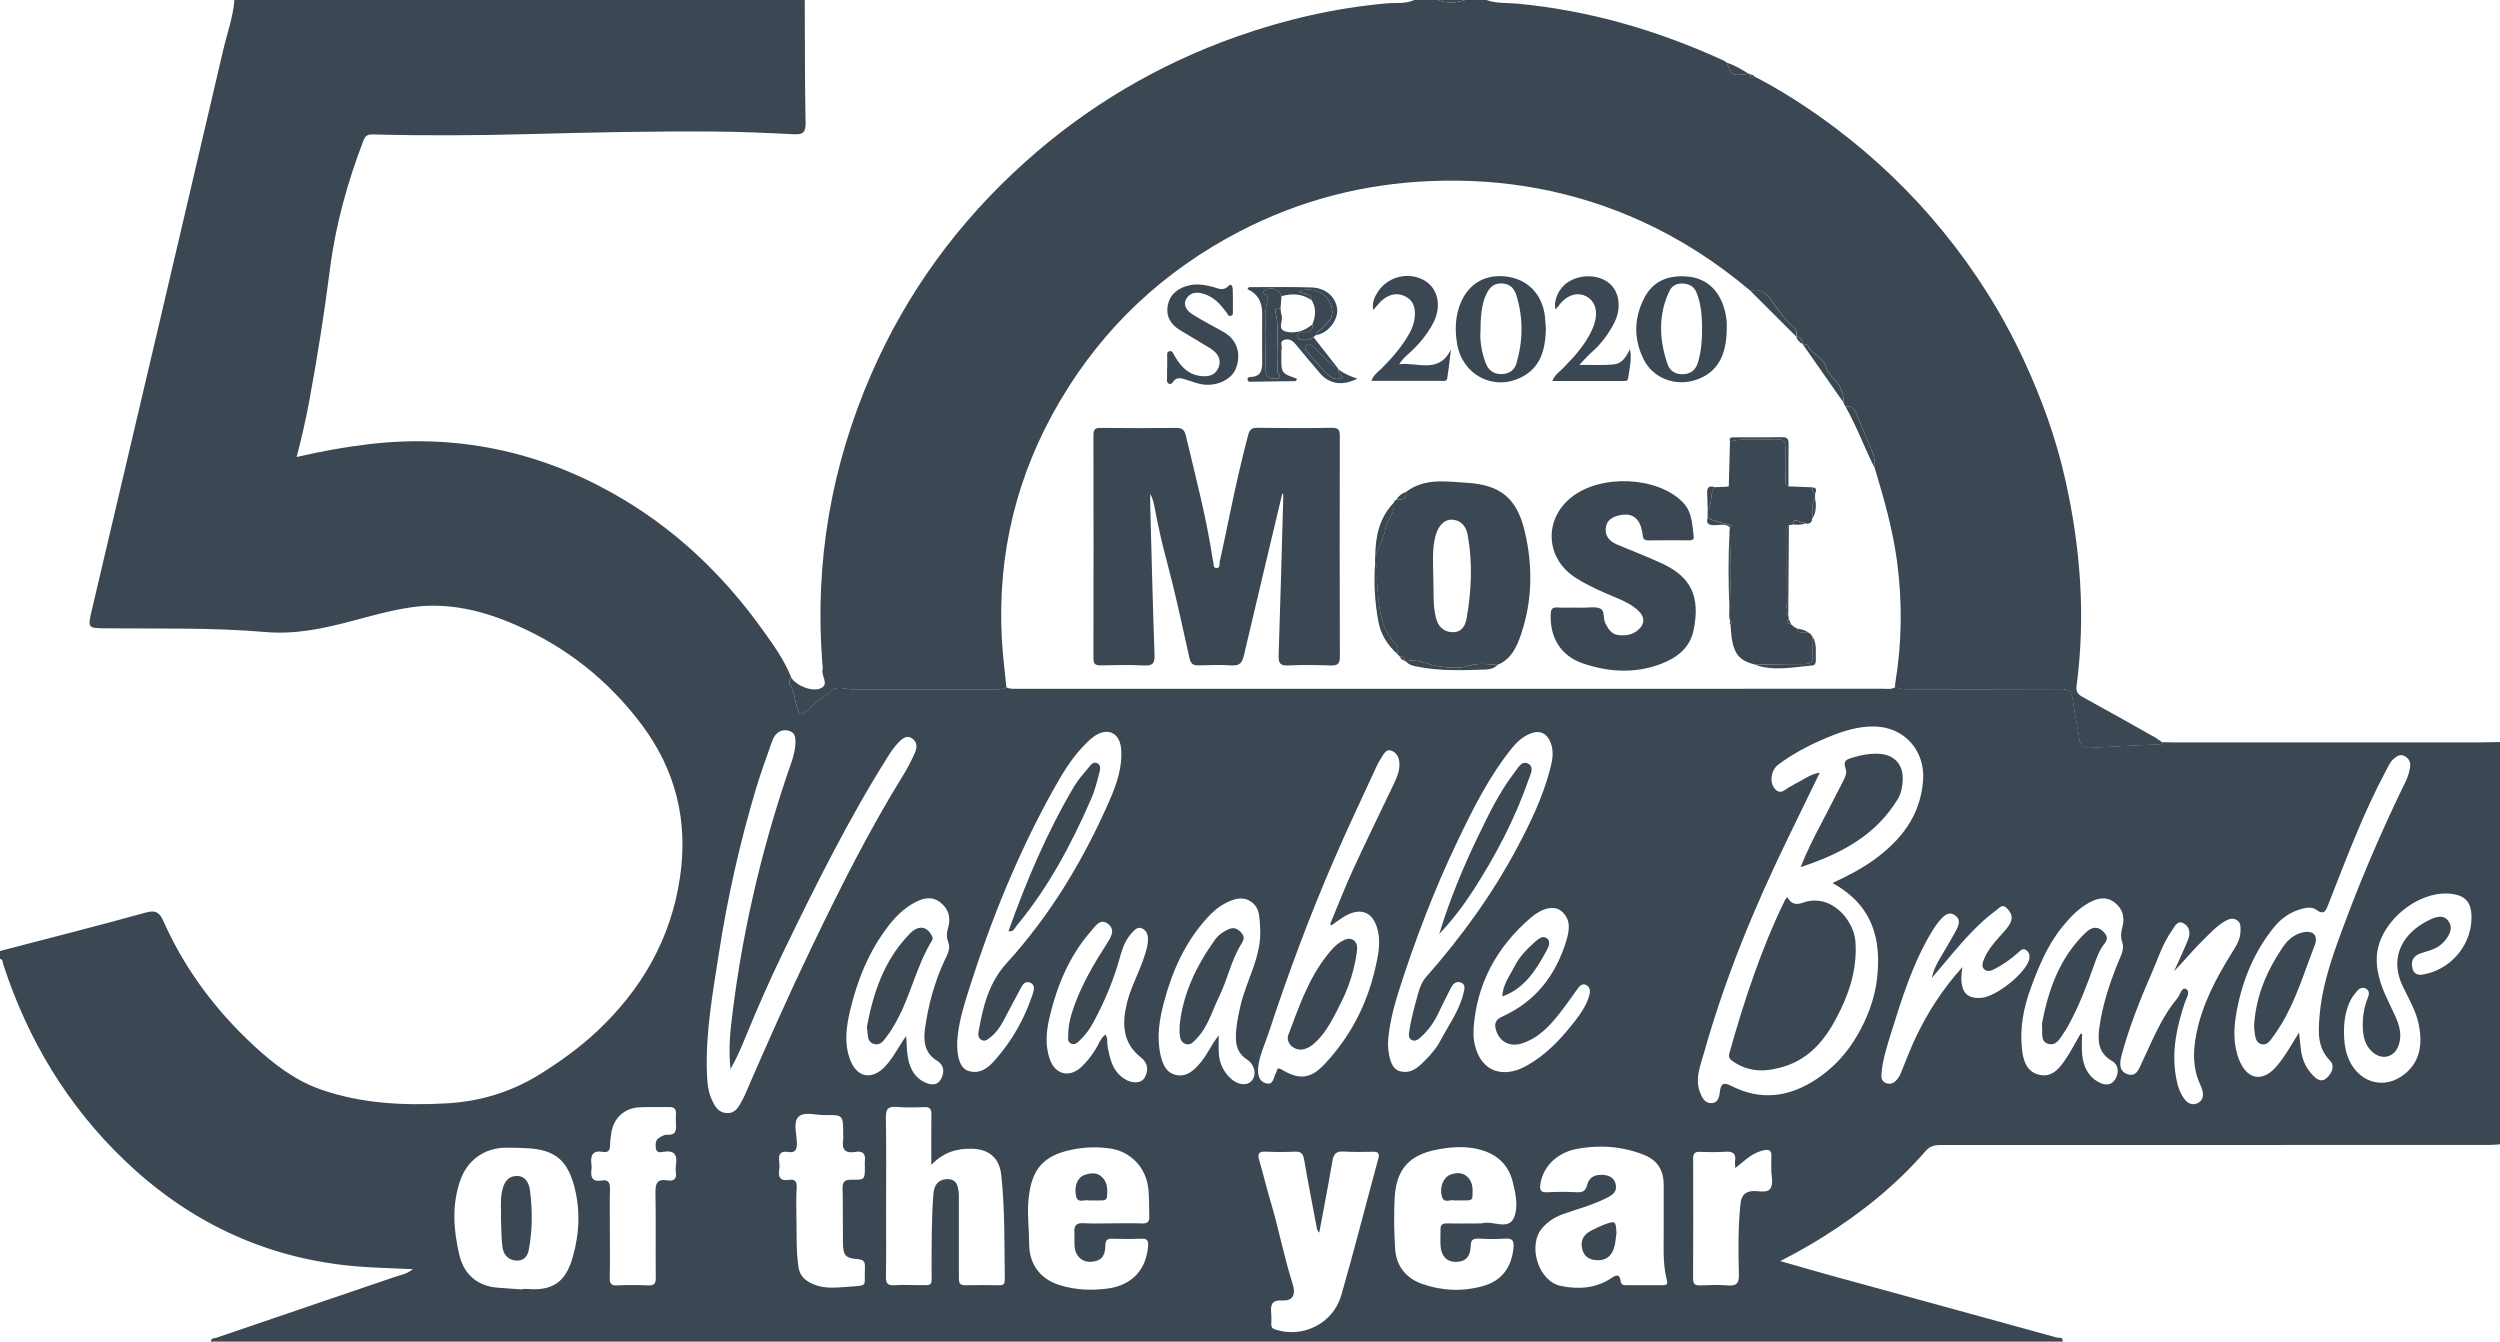<?xml version="1.0" encoding="UTF-8"?>
<svg id="Layer_2" data-name="Layer 2" xmlns="http://www.w3.org/2000/svg" viewBox="0 0 469.9 252.17">
  <defs>
    <style>
      .cls-1 {
        fill: #3b4752;
      }
    </style>
  </defs>
  <g id="Layer_1-2" data-name="Layer 1">
    <g>
      <path class="cls-1" d="m387.67,252.17H39.65c-.03-.72.64-.6.98-.71,11.14-3.82,22.29-7.59,33.43-11.4,1.13-.39,2.37-.55,3.55-1.51-4.17-.2-8.07-.25-11.96-.65-16.42-1.69-30.46-8.51-42.28-19.84-10.73-10.29-18.17-22.7-22.77-36.83-.12-.35-.02-.9-.6-1.01v-1.47c9.16-2.39,18.34-4.71,27.46-7.24,1.93-.54,2.6.15,3.27,1.66,4,8.99,9.79,16.71,16.98,23.37,3.73,3.45,7.75,6.56,12.65,8.26,7.65,2.66,15.54,3.02,23.53,2.59,6.36-.35,12.23-2.13,17.64-5.51,3.8-2.37,7.4-4.96,10.67-8.02,8.43-7.9,13.91-17.43,15.61-28.93,1.55-10.51-.74-20.11-7.18-28.7-6.27-8.37-14.18-14.63-23.72-18.78-6.23-2.71-12.74-4.3-19.63-3.3-3.88.56-7.64,1.65-11.41,2.65-5.23,1.38-10.49,2.47-15.93,2-9.95-.86-19.92-.61-29.89-.7-3.58-.03-3.6,0-2.78-3.48,4.29-18.25,8.59-36.49,12.87-54.73,3.95-16.82,7.89-33.64,11.81-50.47.73-3.14,1.86-6.19,2.11-9.43h107.2c.04,7.7,0,15.4.16,23.1.04,1.89-.6,2.22-2.28,2.14-4.88-.25-9.77-.46-14.66-.5-11.62-.1-23.23.16-34.84.47-9.72.26-19.44.33-29.16.08-.9-.02-1.69-.14-2.15,1.08-3,7.84-5.25,15.85-6.31,24.21-1.06,8.3-2.37,16.56-3.89,24.79-.64,3.46-1.42,6.89-2.38,10.54,4.65-1.08,9.07-1.88,13.55-2.41,16.31-1.93,31.61,1.21,45.9,9.24,11.38,6.38,20.63,15.15,28.18,25.71,2.01,2.81,4.07,5.64,5.34,8.91-.44.46-.51,1.05-.19,1.52.69,1,.8,2.17,1.07,3.28.62,2.52.77,2.58,2.77.82.14-.12.24-.28.37-.4,1.01-.99,2.29-1.64,3.32-2.64,1.19-1.15,2.78-.37,4.21-.37,8.91,0,17.83,0,26.74,0,.74,0,1.47-.02,2.14-.38.62.34,1.29.29,1.97.29,54.32,0,108.65,0,162.97-.01.72,0,1.48.17,2.13-.32.74.31,1.51.42,2.32.42,9.65-.01,19.29.01,28.94-.04,1.38,0,1.91.5,2.09,1.82.36,2.58.91,5.14,1.3,7.72.19,1.27.88,1.55,2.04,1.49,4.49-.26,8.99-.47,13.49-.7l.1.08-.08-.1c0-.11,0-.22.01-.33.67.01,1.34.04,2.02.04,19.21,0,38.42,0,57.63,0,1.28,0,2.56-.05,3.84-.07v75.61c-.67.04-1.34.12-2.01.12-15.84,0-31.67.01-47.51.01-18.4,0-36.81,0-55.21,0-1.2,0-2.27,0-3.24,1.12-5.55,6.41-12.11,11.66-19.28,16.16-2.49,1.56-5.05,3.01-8.05,4.54,3.33.95,6.19,1.8,9.07,2.59,14.31,3.93,28.62,7.84,42.93,11.79.37.1,1.19-.19,1.08.73Zm-43.24-86.19c2.88-1.36,5.38-2.63,7.66-4.27,5.18-3.71,8.86-8.32,9.37-14.99.43-5.6-3.48-10.04-9.08-10.17-3.07-.07-5.92.84-8.69,1.98-3.34,1.37-6.55,3.02-9.45,5.19-1.36,1.02-1.68,3.23-.72,4.44,1.22,1.53,2.13-.01,3.15-.4.28-.11.51-.33.79-.46,1.42-.66,2.67-1.76,4.59-2.08-2.09,4.3-4.03,8.3-5.98,12.31-6.35,13.04-11.86,26.4-15.79,40.38-.67,2.38-1.72,4.79-.77,7.34.38,1.03.92,2.17,2.25,2.09,1.25-.08,1.4-1.27,1.52-2.21.2-1.54.77-1.72,2.12-1.03,5.61,2.86,10.93,2.12,16.09-1.31,3.23-2.15,5.72-4.91,7.64-8.24,1.88-3.26,3.21-6.73,3.66-10.48.92-7.57-.83-13.96-8.35-18.09Zm-207.12,35.01c-.31-3.1-.19-5.76.11-8.38,1.82-15.95,5.34-31.53,10.45-46.75.69-2.07,1.6-4.11,1.65-6.36.02-.98-.17-1.89-1.27-2.16-1.12-.28-2.06.12-2.69,1.09-.26.4-.43.88-.59,1.34-.96,2.77-1.98,5.52-2.83,8.32-3.05,10.19-5.39,20.55-7.01,31.06-1.16,7.54-2.56,15.06-2.25,22.75.06,1.59.21,3.19.85,4.65.57,1.28,1.21,2.61,2.93,2.66,1.68.05,2.22-1.27,2.87-2.44.18-.32.34-.65.49-.99,4.05-9.36,8.18-18.68,12.6-27.87,5.27-10.95,10.71-21.82,17.12-32.16.8-1.29,1.5-2.66,2.14-4.05.45-.97.65-2.1-.35-2.85-1.1-.82-1.99.01-2.7.76-.71.75-1.32,1.6-1.87,2.48-7.49,11.89-13.73,24.46-19.84,37.08-2.46,5.09-4.74,10.29-6.9,15.53-.82,2.01-1.64,4.01-2.94,6.29Zm37.74,17.96c0-3.61-.03-6.54.02-9.47.01-1-.27-1.43-1.35-1.39-1.71.07-3.43.11-5.14-.03-1.58-.13-2.1.31-2.07,1.99.11,5.99.04,11.99.04,17.98,0,3.98.05,7.95-.03,11.93-.03,1.31.39,1.71,1.66,1.61,1.34-.11,2.69-.01,4.04-.02,3.33-.02,2.87.41,2.88-2.95.01-4.77-.02-9.54.35-14.3.13-1.72,1.13-2.68,2.63-2.67,1.79,0,1.99,1.31,2.13,2.63.05.42.02.85.02,1.28,0,4.83.01,9.67,0,14.5,0,.86,0,1.58,1.21,1.54,2.14-.06,4.28-.04,6.42,0,.83.01,1.01-.34,1-1.11-.08-6.54.03-13.09-.66-19.61-.34-3.18-2.28-4.86-5.48-4.94-2.77-.07-5.29.56-7.67,3.04Zm137.66,11.27c0-2.51,0-5.01,0-7.52,0-2.65-1.12-4.6-3.63-5.6-4.08-1.64-8.34-1.95-12.62-1.17-3.84.69-6.47,3.42-6.93,6.64-.16,1.09.04,1.59,1.28,1.53,1.83-.09,3.67-.12,5.5-.01,1.17.07,1.73-.21,2.03-1.42.36-1.47,1.57-1.94,3-1.84,1.2.09,2.15.6,2.37,1.9.26,1.49-.89,2.02-1.93,2.54-2.59,1.28-5.38,2-8.08,2.97-1.47.53-2.74,1.36-3.77,2.52-2.9,3.26-.78,10.08,3.42,10.94,3.34.69,6.59.48,9.53-1.47.88-.58,1.53-.86,1.73.52.08.58.35.82.96.82,2.32-.02,4.65,0,6.97,0,.65,0,.98-.1.76-.95-.88-3.41-.53-6.93-.59-10.39Zm119.42-36.13c.11,1.02.22,2.03.33,3.05.2,1.88.9,3.54,2.21,4.92.76.8,1.66,1.49,2.68.54.94-.88,1.59-2.22.58-3.26-2.4-2.47-2.19-5.44-1.94-8.42.53-6.41,2.83-12.36,5.05-18.3,3.3-8.8,7.07-17.41,11.19-25.87.39-.81.64-1.72.78-2.61.13-.82-.22-1.58-1-2.01-.86-.48-1.52.02-2.14.55-.67.58-.97,1.39-1.38,2.14-4.31,8.03-7.47,16.57-10.8,25.02-.49,1.25-.75,2.31-2.38,1.13-.76-.55-1.78-.38-2.67-.14-2.13.57-3.85,1.75-5.24,3.48-3.69,4.57-5.86,9.83-6.95,15.54-.59,3.07-.79,6.2.37,9.23,1.51,3.93,4.5,4.44,7.19,1.23,1.57-1.88,2.73-4.02,4.11-6.22Zm-181.82-20.17c-.1-.06-.21-.13-.31-.19,1.42-3.4,2.75-6.85,4.28-10.2,2.5-5.43,5.14-10.8,7.71-16.2.66-1.38,1.26-2.8.98-4.4-.16-.92-.71-1.63-1.56-1.87-.86-.24-1.25.56-1.64,1.17-.32.52-.67,1.03-.92,1.58-2.7,5.88-5.49,11.72-8.06,17.66-4.64,10.7-8.71,21.63-12.35,32.71-.71,2.17-1.77,4.25-1.96,6.58-.1,1.23.17,2.49,1.45,2.85,1.48.41,1.42-1.14,1.92-1.96.23-.37.06-1.22,1.03-.63,3.39,2.05,5.53,1.76,8.2-1.12,4.72-5.07,7.82-11.02,9.38-17.76.52-2.26,1.05-4.55.59-6.89-.76-3.85-3.24-4.93-6.57-2.87-.75.47-1.46,1.02-2.18,1.53Zm-70.39,21.69c-.11,3.25.6,5.18,2.07,5.67,2.13.7,3.7-.52,4.97-1.96,3.24-3.65,5.62-7.82,7.14-12.46.25-.75.55-1.82-.57-2.2-.98-.33-1.39.57-1.76,1.25-1.11,2.03-2.17,4.1-3.26,6.14-.61,1.14-1.38,2.17-2.41,2.97-.47.37-1.01.81-1.66.42-.63-.37-.6-1.05-.49-1.65.83-4.64,1.9-9.07,5.27-12.77,8.25-9.06,14.48-19.46,19.37-30.66,1.32-3.03,2.4-6.19,2.14-9.57-.25-3.12-2.62-4.16-5.16-2.33-.83.6-1.56,1.37-2.26,2.13-2.13,2.3-3.73,5-5.24,7.7-6.67,11.93-11.77,24.53-15.9,37.53-1.07,3.37-2.08,6.77-2.23,9.78Zm68.06,36.08c-.46-.42-.48-.85-.55-1.27-.77-4.14-1.59-8.27-2.3-12.42-.19-1.1-.54-1.6-1.74-1.54-1.83.09-3.67.09-5.5,0-1.39-.07-1.53.49-1.2,1.64.75,2.58,1.37,5.19,2.14,7.76,1.52,5.08,2.49,10.31,4.11,15.37.69,2.16.04,3.3-1.87,3.2-2.11-.12-2.28.88-2.13,2.47.06.67.02,1.34.01,2.02,0,.47.14.76.65.94,5.19,1.77,10.98-1.05,12.52-6.44,2.44-8.5,4.62-17.08,6.94-25.62.27-1,.01-1.33-.99-1.32-1.83.03-3.67.08-5.5-.04-1.39-.09-1.91.44-2.13,1.78-.76,4.47-1.63,8.92-2.47,13.46Zm-149.8,10.68s0-.06,0-.09c.37,0,.74-.03,1.1,0,5.42.45,7.3-2.2,8.4-6.1,1.27-4.46,1.43-9.05.16-13.55-1.35-4.75-3.78-6.55-8.75-6.81-1.34-.07-2.69-.11-4.03-.1-3.99.04-7.18,2.31-8.51,6.04-1.67,4.67-1.31,9.45-.22,14.09.84,3.59,3.33,5.91,7.28,6.19,1.52.11,3.04.22,4.56.33Zm179.51-12.43h0c.31-.01.63.06.91-.02,2.01-.55,4.88,1.42,5.97-1.06.84-1.91.34-4.46-.22-6.68-.92-3.7-3.51-5.61-7.07-6.3-2.36-.46-4.78-.26-7.11.18-5.33,1.01-7.76,3.76-8.03,9.14-.16,3.17-.11,6.36.09,9.52.2,3.23,2.03,5.52,5.04,6.59,3.77,1.34,7.68,1.49,11.54.4,3.45-.98,5.28-3.48,5.66-7.09.13-1.28-.07-1.93-1.57-1.81-1.64.12-3.3.08-4.95,0-1.08-.05-1.5.24-1.52,1.4-.04,2.06-1.04,3-2.88,2.98-1.61-.02-2.65-1.11-2.78-3-.07-1.03,0-2.07-.01-3.11-.02-.88.39-1.15,1.24-1.13,1.89.04,3.79.01,5.68.01Zm-16.81-33.71c.12,3.07.86,4.71,2.19,5.1,2,.58,3.38-.59,4.65-1.88,1.1-1.12,2.19-2.28,2.93-3.69,1.58-3.01,3.67-5.79,4.46-9.19.17-.72.4-1.54-.52-1.89-.94-.36-1.51.3-1.89,1.03-.84,1.62-1.64,3.27-2.44,4.92-.84,1.73-1.96,3.24-3.41,4.49-.41.36-.91.66-1.51.35-.62-.33-.55-.91-.48-1.45.33-2.42,1.01-4.77,1.64-7.13.34-1.25.77-2.38,1.67-3.39,6.6-7.49,12.41-15.53,17.1-24.37,2.44-4.6,4.68-9.26,6.02-14.31.45-1.69.87-3.45.17-5.22-.73-1.85-2.12-2.45-3.95-1.66-1.32.57-2.36,1.47-3.26,2.59-4.38,5.41-7.43,11.57-10.41,17.81-4.3,9-7.84,18.28-10.87,27.76-1.11,3.48-1.98,7.06-2.09,10.15Zm-51.85,33.69v.02c1.89,0,3.79-.06,5.68.02.98.04,1.34-.36,1.31-1.24-.06-1.89.03-3.8-.23-5.67-.54-3.77-3.4-6.63-7.07-7.17-2.43-.36-4.89-.29-7.3.22-5.35,1.12-7.51,3.69-8.08,9.12-.3,2.88.09,5.73.1,8.6.02,3.85,2.11,6.62,5.79,7.75,2.97.91,6.04,1.03,9.08.61,4.49-.63,7.15-3.59,7.48-7.93.08-.99-.09-1.47-1.22-1.42-1.83.07-3.67.07-5.5,0-1.09-.04-1.3.4-1.31,1.4-.03,1.98-.89,2.83-2.73,2.94-1.57.1-2.85-1.01-3.04-2.75-.1-.9.02-1.83-.05-2.74-.11-1.33.38-1.86,1.77-1.77,1.76.11,3.54.03,5.31.03Zm-94.4,1.76c0,2.81.05,5.62-.02,8.43-.03,1.07.19,1.55,1.38,1.49,1.95-.09,3.91-.08,5.86,0,1.16.05,1.42-.37,1.41-1.47-.06-5.31.04-10.63-.06-15.94-.03-1.75.31-2.66,2.26-2.33,1.11.19,1.77-.21,1.58-1.49-.07-.48-.06-.98.02-1.46.28-1.85-.32-2.76-2.34-2.42-.52.09-1.32.28-1.44-.65-.09-.74-.12-1.53.61-1.98.45-.29,1.02-.6,1.51-.57,1.67.12,1.72-.88,1.65-2.07-.03-.61-.05-1.22,0-1.83.07-.94-.32-1.33-1.26-1.31-1.89.04-3.79-.06-5.68.05-2.79.17-4.76,2.02-5.2,4.76-.13.78-.24,1.58-.24,2.36,0,.92-.35,1.43-1.29,1.26-2.04-.37-2.44.69-2.21,2.39.04.3.05.62,0,.91-.21,1.5.21,2.38,1.94,2.08,1.21-.21,1.57.39,1.54,1.55-.07,2.75-.02,5.5-.02,8.25Zm35.08-2.32c.04,2.93-.06,5.86.37,8.78.2,1.37.88,2.2,2,2.85,2.2,1.28,4.62,1.09,6.98.9,4.4-.35,3.31.13,3.51-3.68.06-1.09-.28-1.47-1.4-1.55-2.26-.17-2.69-.69-2.73-3.03-.05-3.42.02-6.85-.07-10.27-.03-1.34.5-1.64,1.72-1.62,2.47.04,2.47-.02,2.47-2.44,0-.37-.05-.74,0-1.1.19-1.41-.48-1.92-1.79-1.69-1.88.33-2.6-.43-2.29-2.28.06-.36,0-.73,0-1.1,0-3.56,0-3.6-3.5-3.54-1.69.03-3.86-.75-4.93.36-.98,1.01-.32,3.15-.27,4.78.04,1.3-.23,2.02-1.67,1.79-1.29-.21-1.81.32-1.66,1.62.07.6.09,1.23,0,1.83-.21,1.45.35,2.03,1.8,1.8,1.21-.19,1.57.31,1.49,1.55-.13,2.01-.04,4.03-.04,6.05Zm79.37-34.78c0,1.15-.07,2.3.01,3.45.13,1.9.92,3.52,2.37,4.8,1.36,1.19,3.08,1.28,3.89.21.87-1.15.48-2.95-.99-3.91-1.49-.98-2.04-2.32-2.06-4.03-.03-1.98.38-3.87.8-5.79,1.09-5.04,4.16-9.55,3.75-15.04-.14-1.85-.03-3.6-1.64-4.75-1.51-1.09-3.13-.63-4.68.14-1.44.72-2.63,1.75-3.7,2.94-4.07,4.5-6.48,9.87-8.02,15.65-.89,3.32-1.46,6.7-.65,10.14.39,1.65,1,3.24,2.9,3.66,1.76.39,3.01-.59,4.15-1.81,1.57-1.67,2.38-3.79,3.88-5.65Zm-58.75.18c.1,1.52.09,2.98.4,4.42.4,1.81,1.25,3.34,2.96,4.19,1.15.57,2.44.81,3.2-.59.69-1.26.54-2.61-.74-3.39-2.42-1.47-2.6-3.72-2.28-6.09.61-4.43,1.79-8.72,3.68-12.8.48-1.03,1.16-2.15.71-3.32-.38-.99-.34-1.86-.05-2.81.56-1.9.09-3.52-1.46-4.75-1.51-1.2-3.16-.84-4.67-.06-2.03,1.05-3.67,2.62-5.06,4.43-3.65,4.73-5.86,10.14-7.22,15.89-.7,2.97-1.15,6.03-.1,9.05,1.27,3.67,4.2,4.24,6.8,1.38,1.52-1.67,2.46-3.72,3.82-5.57Zm270.25-.62c.01,1.41.14,2.81.59,4.16,1.71,5.11,6.87,6.84,10.92,3.49,2.9-2.4,3.24-5.74,2.54-9.23-.51-2.55-1.85-4.77-2.96-7.08-2.88-5.98.44-10.44,5.04-12.61,1.18-.56,2.61-1.02,3.51.28.94,1.36.17,2.62-.79,3.79-1.19,1.44-2.9,1.72-4.5,2.27-1.43.49-1.85,1.6-1.45,2.92.4,1.34,1.53,1.16,2.59.91,5.12-1.2,8.76-6.02,8.46-11.19-.13-2.21-1.16-3.4-3.28-3.77-6.43-1.15-14.23,5.23-14.51,11.78-.15,3.52,1.27,6.53,2.73,9.56,1.06,2.2,2.24,4.4,1.4,6.98-.76,2.33-3.09,2.96-4.93,1.35-1.35-1.18-1.74-2.76-1.82-4.45-.09-1.97.19-3.9.93-5.75.23-.58.39-1.25-.23-1.66-.66-.44-1.32-.17-1.79.39-.47.56-.93,1.14-1.25,1.79-.93,1.9-1.23,3.95-1.2,6.06Zm-49.53.15c.1.01.2.03.3.04,0,1.34-.12,2.69.03,4.01.23,2.08,1.06,3.91,2.96,5,1.14.65,2.43.82,3.24-.48.76-1.22.62-2.73-.59-3.43-2.56-1.48-2.74-3.69-2.41-6.17.56-4.26,1.91-8.31,3.5-12.28.49-1.23,1.28-2.49.83-3.84-.34-1.01-.27-1.88,0-2.83.52-1.89.09-3.54-1.51-4.73-1.53-1.14-3.17-.76-4.67.05-2.07,1.12-3.65,2.79-5.13,4.62-2.81,3.48-4.46,7.54-5.96,11.66-1.3,3.58-2,7.31-1.6,11.15.22,2.11.74,4.27,3.12,4.92,2.44.66,3.86-1.09,5.05-2.83,1.05-1.55,1.91-3.24,2.86-4.86Zm17.59-11.73c.88-1.97,1.81-3.92,2.62-5.92.48-1.17.37-2.43-.81-3.08-1.23-.68-1.7.63-2.21,1.34-1.75,2.46-2.65,5.35-3.84,8.08-2.17,4.98-4.19,10.03-5.6,15.28-.36,1.36-.64,3.05,1.07,3.64,1.74.6,2.2-1.09,2.76-2.26,1.96-4.13,3.63-8.43,6.61-11.98.54-.64.8-2.22,1.67-1.75.86.46.02,1.75-.28,2.63-1.47,4.45-2.46,8.95-1.67,13.67.26,1.57.67,3.12,1.66,4.41.61.8,1.48,1.18,2.43.74.97-.45,1.16-1.36.93-2.34-.09-.41-.26-.82-.44-1.2-1.4-3.01-1.36-6.13-.75-9.31,1.08-5.62,3.69-10.56,6.67-15.35.77-1.24,1.61-2.48,1.66-4.02.02-.78.13-1.66-.64-2.17-.83-.55-1.64-.21-2.4.25-1.48.89-2.64,2.16-3.86,3.35-1.95,1.9-3.66,4-5.6,6Zm-131.65,10.64c0,.67-.07,1.35.01,2.01.7,5.75,4.98,7.91,10.01,5.07.42-.24.84-.5,1.25-.77,3.12-2.02,5.56-4.76,7.81-7.65,1.04-1.34,2.01-2.77,2.55-4.42.28-.88.42-1.83-.46-2.29-.88-.45-1.41.38-1.88,1.04-1.07,1.48-2.11,2.99-3.25,4.42-1.91,2.41-4.02,4.62-7.09,5.54-2.16.65-3.99-.32-4.68-2.33-.42-1.24-.34-2.09,1.12-2.75,6.16-2.78,9.98-7.66,11.96-14.04.63-2.03,1.06-4.13-.84-5.76-1.31-1.13-3.57-.68-5.81,1.25-6.32,5.45-10.09,12.27-10.71,20.69Zm91.86-11.4c-.7,4.31.52,6.03,3.61,5.75,2.76-.25,8.1-4.48,8.9-7.07.21-.68.16-1.34-.44-1.83-.69-.57-1.13,0-1.57.39-1.41,1.28-2.97,2.35-4.66,3.2-.56.28-1.2.43-1.72-.04-.52-.48-.37-1.11-.14-1.71.67-1.74,1.84-3.15,3.07-4.52.73-.82,1.53-1.58,2.01-2.6.54-1.16-.07-2.06-.83-2.78-.76-.72-1.34.12-1.89.52-1.64,1.18-3.1,2.55-4.51,4-2.59,2.64-4.85,5.56-7.58,8.7.38-1.7,1.02-2.79,1.65-3.88.98-1.68,2-3.35,2.92-5.06.5-.93.92-2.03-.18-2.81-1.2-.86-2.07.03-2.82.86-.56.63-1.05,1.35-1.49,2.07-3.68,6.06-5.74,12.77-7.82,19.47-.71,2.27-1.42,4.55-1.68,6.93-.1.87-.17,1.83.83,2.2,1.12.41,1.85-.32,2.41-1.18.26-.41.42-.88.61-1.33.82-1.97,1.56-3.98,2.47-5.91,2.23-4.75,5.04-9.14,8.85-13.4Zm-161.08,12.69c.52.67.27,1.37.38,1.99.44,2.43.91,4.85,3.21,6.31,1.45.93,3.17.86,3.79-.24.77-1.37.62-2.75-.67-3.76-3.45-2.7-3.61-6.27-2.7-10.1.72-3.04,2.27-5.78,3.25-8.73.4-1.22.82-2.44.73-3.75-.05-.77-.42-1.43-1.17-1.73-.77-.3-1.25.24-1.72.73-1.18,1.23-1.83,2.75-2.26,4.34-1.18,4.39-2.9,8.55-5.06,12.54-.67,1.25-1.47,2.39-2.5,3.36-.47.44-.95,1.06-1.73.7-.72-.32-.55-1.02-.54-1.62.01-1.98.54-3.86,1.22-5.7,1.5-4.09,3.71-7.82,6.05-11.48.76-1.19,1.7-2.61.17-3.73-1.45-1.06-2.33.47-3.12,1.36-4.09,4.65-6.4,10.22-7.81,16.14-.63,2.66-.92,5.46.1,8.14,1.03,2.7,3.57,3.3,5.71,1.42,1.1-.98,1.98-2.13,2.78-3.38.6-.94.93-2.09,1.9-2.86Zm118.4,25.07c-.03-.69-.1-1-.05-1.29.24-1.49-.44-1.89-1.84-1.79-1.58.11-3.18.08-4.76.02-.97-.04-1.28.32-1.28,1.27.02,7.51.03,15.03-.01,22.54,0,1.11.44,1.33,1.42,1.29,1.71-.07,3.43-.13,5.13.01,1.63.14,2.1-.43,2.06-2.04-.11-4.21-.15-8.44.23-12.64.11-1.23.22-2.7,1.98-3.01,1.24-.22,2.91.45,3.63-.43.78-.94.18-2.58.25-3.92.03-.61-.04-1.23.01-1.83.17-1.76-.55-1.83-2.04-1.37-1.81.57-3.06,1.86-4.74,3.19Z"/>
      <path class="cls-1" d="m279.37,0c1.91.7,3.93.5,5.89.69,13.54,1.28,26.37,5.04,38.69,10.68.21.1.4.27.6.4.92,2.24.89,2.62,4.13,2.1.13-.03.22,0,.28.13.07.58.37.66.83.39,5.38,2.79,10.44,6.09,15.27,9.73,7.5,5.66,14.24,12.12,20.17,19.4,6.08,7.46,11.18,15.53,15.23,24.3,3.32,7.18,5.99,14.57,7.72,22.28,2.88,12.79,3.86,25.72,2.14,38.78-.15,1.12.21,1.62,1.14,2.13,4.55,2.49,9.07,5.04,13.59,7.59.48.27.91.62,1.36.93-.01.11-.02.22-.01.33l-.02.02c-4.5.23-9,.44-13.49.7-1.16.07-1.85-.22-2.04-1.49-.39-2.58-.94-5.14-1.3-7.72-.19-1.32-.71-1.83-2.09-1.82-9.65.05-19.29.03-28.94.04-.81,0-1.58-.11-2.32-.42,0-.24-.01-.49.03-.73,1.26-7.57,1.35-15.16.36-22.77-.79-6.01-2.44-11.81-4.18-17.59-.06-1.07-.01-2.09-.48-3.17-1.05-2.41-2.06-4.85-3.05-7.29-.47-1.17-1.04-1.29-2-1.21h0c-.08-.15-.17-.28-.25-.42-.09-.09-.13-.2-.11-.32.06-1.17-.26-2.12-.82-3.22-.65-1.28-2.07-1.93-2.41-3.24-.52-2-2.63-2.57-3.47-4.25-.11-.21-.66-.21-1-.3h0c-.08-.73-.23-1.4-1.17-1.38l-.02-.02c.13-.62.16-1.25-.39-1.68-1.82-1.46-3.01-3.48-4.39-5.28-1.11-1.46-2.11-2.09-3.82-1.62-6.24-5.28-13.03-9.7-20.47-13.09-12.58-5.72-25.8-8.12-39.59-7.56-12.72.51-24.74,3.63-36.03,9.5-14.2,7.4-25.49,17.94-33.64,31.73-8.18,13.83-11.87,28.82-10.99,44.89.17,3.02.56,6.03.85,9.05-.67.36-1.4.38-2.14.38-8.91,0-17.83,0-26.74,0-1.43,0-3.02-.78-4.21.37-1.03,1-2.31,1.64-3.32,2.64-.13.13-.23.28-.37.4-2,1.76-2.14,1.7-2.77-.82-.28-1.11-.38-2.28-1.07-3.28-.32-.46-.25-1.06.19-1.52.93,1.51,3.99,2.78,5.62,1.96,1.53-.77-.03-2.28.26-3.45.1-.4-.02-.85-.05-1.28-1.46-18.88,1.68-37.02,9.23-54.34,6.68-15.32,16.35-28.54,28.81-39.73,11.74-10.55,25.06-18.42,39.91-23.67,9.12-3.22,18.5-5.37,28.16-6.23,1.71-.15,3.5.14,5.14-.63h4.41c1.71.61,3.43.61,5.14,0h4.04Z"/>
      <path class="cls-1" d="m275.33,0c-1.71.61-3.43.61-5.14,0h5.14Z"/>
      <polygon class="cls-1" points="406.4 139.84 406.48 139.94 406.39 139.86 406.4 139.84"/>
      <path class="cls-1" d="m328.67,13.87c-3.24.52-3.2.14-4.13-2.1,1.49.48,2.82,1.26,4.13,2.1Z"/>
      <path class="cls-1" d="m329.79,14.39c-.46.27-.76.19-.83-.39.34,0,.63.11.83.39Z"/>
      <path class="cls-1" d="m337.6,63.25c-2.87-2.86-5.73-5.72-8.6-8.59,1.71-.48,2.71.15,3.82,1.62,1.37,1.8,2.57,3.82,4.39,5.28.54.44.52,1.06.39,1.68Z"/>
      <path class="cls-1" d="m346.51,75.66c-2.57-3.67-5.14-7.34-7.71-11.01.34.1.89.09,1,.3.84,1.68,2.95,2.25,3.47,4.25.34,1.31,1.76,1.96,2.41,3.24.56,1.1.89,2.05.82,3.22Z"/>
      <path class="cls-1" d="m352.4,88.06c-1.92-3.85-3.41-7.9-5.53-11.66.96-.08,1.53.04,2,1.21.99,2.44,2,4.87,3.05,7.29.47,1.08.42,2.1.48,3.17Z"/>
      <path class="cls-1" d="m338.79,64.65c-.58-.29-.98-.75-1.17-1.37.95-.02,1.09.65,1.17,1.37Z"/>
      <path class="cls-1" d="m346.86,76.39c-.08-.14-.17-.27-.25-.41.08.14.17.27.25.41Z"/>
      <path class="cls-1" d="m241.01,92.8c-2.41,10.14-4.84,20.27-7.21,30.41-.31,1.34-.8,1.96-2.29,1.86-2.07-.14-4.16-.07-6.23,0-1.05.03-1.48-.35-1.71-1.39-1.34-6.02-2.62-12.05-4.21-18-.91-3.39-1.69-6.78-2.32-10.22-.19-1.05-.48-2.07-.84-2.6,0,.43-.02,1.31,0,2.19.25,9.35.47,18.7.81,28.05.06,1.68-.44,2.07-2.04,1.98-2.68-.14-5.38-.07-8.07-.02-1,.02-1.39-.26-1.38-1.33.03-14,.03-28.01,0-42.01,0-1.1.43-1.3,1.41-1.29,4.71.04,9.42.06,14.13,0,1.13-.01,1.57.35,1.83,1.45,1.82,7.66,3.84,15.27,5.02,23.07.03.18.05.37.11.54.18.46-.11,1.29.68,1.28.67,0,.46-.78.56-1.19.71-3.16,1.35-6.33,2.01-9.49,1.01-4.82,2.09-9.63,3.35-14.39.27-1.02.73-1.3,1.77-1.29,4.65.07,9.3.08,13.94,0,1.27-.02,1.5.42,1.5,1.57-.03,13.82-.03,27.64.01,41.46,0,1.3-.4,1.68-1.66,1.64-2.69-.09-5.39-.13-8.07,0-1.51.07-1.82-.46-1.78-1.87.33-9.77.58-19.55.86-29.33,0-.35,0-.71,0-1.06l-.17-.02Z"/>
      <path class="cls-1" d="m261.99,94.49v-.12s.11-.05.11-.05c.11-.13.23-.26.34-.39,0,0,.01-.01.01-.01.95-.06,2.08.11,1.82-1.46,3.51-2.66,7.59-1.95,11.48-1.71,6.26.38,9.34,2.9,10.81,9.01,1.57,6.5,1.5,13.09-.67,19.48-.79,2.31-1.83,4.69-4.43,5.73-1.74-.11-3.5-.41-5.22.13-2.07.66-4.09.42-6.19.07-1.92-.32-3.74-1.43-5.79-.85-.13.02-.21-.03-.25-.16.18-.81-.39-.72-.88-.73-.17-.17-.34-.35-.52-.52.14-.6.3-1.22-.2-1.74-3.28-3.39-3.26-7.76-3.62-12.03-.1-1.13.33-2.33-.34-3.4,0-.38.02-.77.02-1.15.67-1.72,1.61-3.4,1.92-5.18.3-1.75,1.9-3.03,1.58-4.92Zm7.42,14.6c.11,2.01-.13,4.53.48,6.98.37,1.5,1.24,2.65,2.98,2.75,1.81.11,2.54-1.14,2.79-2.57.92-5.19,1.15-10.41.22-15.63-.29-1.63-1.18-2.85-2.99-2.94-1.46-.07-2.6,1.21-3.09,3.1-.67,2.59-.42,5.2-.39,8.3Z"/>
      <path class="cls-1" d="m296.37,114.22c.37,0,.73,0,1.1,0,1.1.02,2.32-.25,3.26.14.99.41.54,1.86,1,2.77.55,1.06,1.13,2.06,2.43,2.23,1.6.21,3.11-.13,4.17-1.39.79-.94.71-2.05-.19-2.98-1.22-1.25-2.76-1.98-4.35-2.64-2.6-1.07-5.17-2.2-7.56-3.7-5.77-3.61-6.15-11.04-.81-15.23,5.55-4.36,16.17-3.85,20.88.99,1.77,1.82,1.77,4.18,2.05,6.47.07.59-.37.68-.84.68-2.57,0-5.13-.03-7.7.01-1.14.02-.98-.75-1.11-1.46-.48-2.67-1.8-3.72-4.07-3.3-1.4.26-2.63.84-2.81,2.43-.17,1.54.74,2.52,2.08,3.09,2.81,1.19,5.66,2.28,8.43,3.55,5.41,2.49,7.39,6.16,5.95,12.75-.69,3.18-3.16,5.04-6.04,6.14-4.89,1.87-9.88,1.58-14.73-.08-4.16-1.42-6.21-4.86-6.04-9.23.04-.91.24-1.34,1.24-1.28,1.22.07,2.44.02,3.67.02Z"/>
      <path class="cls-1" d="m337.02,98.58c-.26.05-.52.1-.78.15-.54.56-.36,1.26-.36,1.91-.01,4.21-.05,8.41.03,12.62.01.77-.64,1.66.21,2.36.04.26.07.52.11.78-.85.77.04.76.44.97.11.09.23.18.34.27.03.12.11.19.24.21.17.1.35.2.52.3.11.48.45.77.92.71,2.05-.26,2.14,1,2.03,2.49-.04.54-.05,1.1,0,1.64.14,1.34-.43,1.85-1.77,1.83-3.04-.03-6.09.05-9.13.08-2.82-.7-3.89-1.93-4.35-5.11-.11-.78-.13-1.58-.2-2.37.34-.27.31-.5-.06-.72-.3-.74-.14-1.51-.16-2.27.36-4.85.31-9.7.02-14.55.03-.26.05-.52.08-.78.14-.08.28-.17.43-.25-.03-.05-.06-.13-.1-.14-1.53-.4-3.12-.6-4.51-1.44,0-.5,0-1.01,0-1.51,1.02-1.22.3-2.99,1.33-4.2.39,0,.78-.01,1.17-.02.09,0,.18,0,.27,0,.39-.04.78-.07,1.17-.11.04.01.09.03.13.04-.03-.02-.07-.04-.1-.06.08-2.82.15-5.65.23-8.47,3.08-.66,6.2-.24,9.3-.32,1.04-.03,1.1.75,1.1,1.53,0,1.83,0,3.66.03,5.49.01.63-.24,1.38.56,1.78,1.51.06,3.02.12,4.53.18.04.47-.08.99.47,1.27,0,.25,0,.5,0,.75-.62.74-.42,1.62-.44,2.46-.03,2.43-.38,2.72-2.65,1.87-.78-.29-1.01-.13-1.05.61Z"/>
      <path class="cls-1" d="m324.56,61.8c-.04,5.29-1.94,8.33-5.84,9.62-3.83,1.27-8.05-.33-9.81-3.93-1.86-3.79-1.8-7.67.13-11.45,1.61-3.16,4.39-4.29,7.77-4.09,3.46.2,5.8,2.03,7.02,5.27.59,1.56.8,3.19.73,4.59Zm-4.65-1c-.05-1.33-.14-3.65-1.04-5.83-.48-1.16-1.41-1.62-2.59-1.68-1.14-.05-2.04.42-2.52,1.46-2.11,4.49-1.89,9.08-.35,13.65.47,1.4,1.6,2.05,3.17,1.92,1.63-.14,2.31-1.17,2.68-2.56.52-1.96.7-3.95.66-6.95Z"/>
      <path class="cls-1" d="m290.57,61.81c-.12,3.85-.92,7.34-4.8,9.19-5.19,2.48-10.91-.58-11.89-6.36-.39-2.31-.38-4.62.36-6.88,1.37-4.12,4.5-6.22,8.64-5.81,4.14.41,6.99,3.25,7.5,7.49.09.79.12,1.58.18,2.37Zm-12.3.48c-.13,1.7.2,3.86.97,5.93.51,1.36,1.49,2.16,3.08,2.09,1.4-.07,2.35-.75,2.72-2.03,1.23-4.25,1.3-8.52-.02-12.77-.38-1.23-1.13-2.11-2.58-2.23-1.52-.12-2.41.64-3.01,1.89-1.01,2.08-1.13,4.33-1.16,7.11Z"/>
      <path class="cls-1" d="m219.39,69.09c0-.67,0-1.34,0-2.02,0-.41-.13-.94.44-1.06.54-.11.67.41.88.77,1.07,1.84,2.34,3.44,4.61,3.84,1.57.28,3.06.07,3.71-1.55.62-1.53-.18-2.74-1.49-3.56-1.91-1.2-3.88-2.31-5.8-3.49-1.8-1.11-2.68-2.75-2.2-4.82.47-2.04,2.02-3.11,4.01-3.57,1.47-.33,2.9-.1,4.34.27.99.25,1.98.93,3.04-.17.55-.57.77.22.78.7.04,1.34.03,2.69.02,4.03,0,.33.12.77-.38.9-.51.14-.58-.32-.78-.59-1.2-1.59-2.39-3.02-4.53-3.6-1.5-.41-2.51.02-3.09,1.05-.65,1.16.19,2.25,1.21,2.88,1.85,1.15,3.78,2.17,5.69,3.22,3.26,1.78,3.32,5.04,2.35,7.16-.96,2.09-3.95,3.32-6.7,2.67-.95-.22-1.86-.59-2.79-.86-.7-.2-1.43-.4-2.05.26-.27.28-.46.84-1,.55-.45-.25-.29-.76-.3-1.17,0-.61,0-1.22,0-1.83,0,0,0,0,.01,0Z"/>
      <path class="cls-1" d="m296.82,68.58c2.35,0,4.39.11,6.44-.08,1.77-.17,2.36-1.49,3.11-2.85.4,1.9-.13,3.69-.35,5.5-.06.54-.64.46-1.06.46-4.32,0-8.65,0-13.19,0,.45-1.11,1.26-1.65,1.92-2.31,2.16-2.17,4.21-4.43,5.52-7.24.18-.38.34-.78.46-1.18.76-2.42.13-4.39-1.65-5.24-1.74-.83-3.72-.08-5.15,1.96-.13.18-.3.34-.49.56-.44-1.69.63-4.01,2.29-5.1,2.43-1.6,5.9-1.49,7.89.25,1.86,1.62,2.24,4.73.82,7.44-1.05,2.01-2.37,3.83-4.09,5.35-.8.7-1.49,1.51-2.47,2.51Z"/>
      <path class="cls-1" d="m258.12,58.29c-.28-1.44.24-2.45.84-3.4,1.86-2.91,5.74-3.88,8.71-2.21,2.63,1.48,3.38,4.87,1.7,8.07-1.18,2.24-2.81,4.14-4.7,5.82-.61.54-1.21,1.12-1.67,1.89,3.35-.45,7.45,1.92,9.73-2.78-.23,1.81-.42,3.63-.71,5.43-.1.66-.76.48-1.22.48-4.28.01-8.56,0-13.02,0,.38-1.14,1.26-1.69,1.95-2.38,2.03-2.04,3.9-4.2,5.29-6.74.51-.93.81-1.91.9-2.95.13-1.56-.19-2.96-1.68-3.76-1.59-.85-3.09-.46-4.41.63-.58.49-1.03,1.13-1.71,1.88Z"/>
      <path class="cls-1" d="m251.6,69.44c1.02.79,2.18,1.3,3.54,1.73-2.88,1.44-5.31,1.02-7.08-1.07-1.53-1.81-3.08-3.61-4.58-5.45-.57-.69-1.25-1.03-2.08-.78-.95.28-.37,1.14-.5,1.73-.09.41-.05.85-.05,1.28-.04,3.24,0,3.31,2.87,4.27.06.3-.09.49-.36.49-2.75.04-5.5.06-8.25.12-.37,0-.6-.05-.62-.41-.02-.39.28-.5.61-.5,1.98-.05,2.16-1.39,2.14-2.92-.03-3-.02-5.99,0-8.99q.01-3.4-2.78-4.59c.12-.14.23-.38.34-.38,3.91,0,7.83-.07,11.74.06,2.7.09,4.63,1.88,4.8,4.17.14,1.8-1.52,4.39-3.97,4.79.1-.83,1.01-.92,1.41-1.5.57-.82,1.55-1.3,1.62-2.51.2-3.19-3.08-5.45-6.4-4.2.95.52,2.35.25,2.56,1.67-1.76-1.27-3.68-1.33-5.69-.79-.36-1.16-1.77-1.84-2.94-1.23-1.21.62.22.95.3,1.45.03.17.12.37.07.52-.88,2.49-.25,5.06-.39,7.59-.1,1.88-.02,3.77-.01,5.66,0,1.38,1.07,1.61,2.02,1.52,1.41-.14.12-.96.2-1.46.09-.53.02-1.09-.02-1.64-.22-3.13.46-6.3-.37-9.42-.23-.86.58-.5.97-.63.06.41.05.85.19,1.23.38,1.04-1,2.71.94,3.11,1.22.25,2.53.07,3.69-.58.41-.23.78-.53,1.16-.79.12.99-.3,1.43-1.32,1.45-.59.01-1.58-.19-1.43.84.13.89,1.06.52,1.67.61.54.08.9-.26,1.28-.53,1.47,1.88,2.94,3.75,4.41,5.63-.8.05-1.15-.61-1.62-1.06-1.02-.96-1.99-1.96-3-2.93-.33-.32-.74-.48-1.14-.13-.32.28-.32.7-.06.99,1.35,1.55,2.64,3.17,4.14,4.56.6.55,1.56,1.27,2.79.46-.39-.41-1.05-.73-.8-1.43Z"/>
      <path class="cls-1" d="m251.6,69.44c-.24.7.41,1.02.8,1.43-1.22.8-2.19.09-2.79-.46-1.5-1.39-2.79-3.01-4.14-4.56-.25-.29-.25-.71.06-.99.4-.35.81-.19,1.14.13,1.01.97,1.98,1.97,3,2.93.47.44.82,1.1,1.62,1.06.1.15.2.31.31.46Z"/>
      <path class="cls-1" d="m329.82,124.91c3.04-.03,6.09-.11,9.13-.08,1.34.01,1.91-.49,1.77-1.83-.06-.54-.05-1.1,0-1.64.12-1.49.02-2.75-2.03-2.49-.47.06-.8-.23-.92-.71q3.53.39,3.53,3.92c0,.67,0,1.35,0,2.02,0,.46-.11.94-.62.98-3.62.29-7.26,1.15-10.86-.15Z"/>
      <path class="cls-1" d="m264.27,124.32c2.05-.58,3.87.53,5.79.85,2.11.35,4.12.58,6.19-.07,1.71-.54,3.47-.24,5.22-.13-.58.62-1.39.84-2.16.87-4.33.15-8.66.32-12.94-.54-.76-.15-1.56-.31-2.1-.98Z"/>
      <path class="cls-1" d="m258.47,105.74c.67,1.08.24,2.27.34,3.4.36,4.27.33,8.64,3.62,12.03.5.51.33,1.13.2,1.74-1.84-1.67-3.12-3.67-3.56-6.14-.66-3.65-.89-7.33-.59-11.03Z"/>
      <path class="cls-1" d="m336.16,91.43c-.8-.4-.55-1.15-.56-1.78-.04-1.83-.03-3.66-.03-5.49,0-.78-.06-1.55-1.1-1.53-3.1.08-6.22-.34-9.3.32-.23-.83.38-.75.85-.75,3-.01,5.99.03,8.99-.03,1.08-.02,1.18.53,1.17,1.37-.03,2.63-.02,5.26-.02,7.88Z"/>
      <path class="cls-1" d="m261.99,94.49c.32,1.89-1.28,3.17-1.58,4.92-.3,1.78-1.25,3.46-1.92,5.18.04-3.76.76-7.28,3.49-10.1Z"/>
      <path class="cls-1" d="m336.12,115.62c-.86-.71-.2-1.59-.21-2.36-.08-4.21-.04-8.41-.03-12.62,0-.65-.18-1.36.36-1.91-.04,5.63-.08,11.26-.12,16.89Z"/>
      <path class="cls-1" d="m337.02,98.58c.04-.73.27-.9,1.05-.61,2.27.85,2.61.56,2.65-1.87.01-.84-.18-1.72.44-2.46.05.36.13.71.14,1.07q.13,4.33-4.27,3.87Z"/>
      <path class="cls-1" d="m325.09,99.9c.29,4.85.34,9.7-.02,14.55-.21-4.85-.25-9.7.02-14.55Z"/>
      <path class="cls-1" d="m322.3,91.57c-1.03,1.22-.31,2.98-1.33,4.2-.03-1.03-.03-2.06-.09-3.09-.07-1.11.41-1.43,1.42-1.12Z"/>
      <path class="cls-1" d="m320.98,97.29c1.39.84,2.98,1.04,4.51,1.44.04.01.07.09.1.14-.14.08-.28.17-.43.25-.87-.81-1.94-.39-2.91-.4-1.09,0-1.61-.29-1.28-1.44Z"/>
      <path class="cls-1" d="m264.27,92.46c.26,1.57-.87,1.4-1.82,1.46.44-.7,1.04-1.2,1.82-1.46Z"/>
      <path class="cls-1" d="m341.16,92.88c-.54-.28-.43-.81-.47-1.27,1.01.11.59.75.47,1.27Z"/>
      <path class="cls-1" d="m263.14,123.43c.49,0,1.06-.08.88.73-.45-.06-.74-.3-.88-.73Z"/>
      <path class="cls-1" d="m336.67,117.37c-.4-.21-1.29-.2-.44-.97.15.32.29.65.44.97Z"/>
      <path class="cls-1" d="m325.22,116.72c.36.21.39.45.06.72-.19-.23-.2-.46-.06-.72Z"/>
      <path class="cls-1" d="m337.25,117.85c-.13-.02-.21-.09-.24-.21.08.07.16.14.24.21Z"/>
      <path class="cls-1" d="m262.44,93.93c-.11.13-.23.26-.34.39-.02-.24.12-.35.34-.39Z"/>
      <path class="cls-1" d="m323.75,91.55c-.09,0-.18,0-.27,0,.09-.1.18-.1.27,0Z"/>
      <path class="cls-1" d="m335.94,168.63c.72,1.32,1.68,1.49,2.87,1.06,5.38-1.95,9.63,3.33,9.93,7.2.4,5.26-1.19,9.97-3.61,14.53-2.15,4.06-4.97,7.43-9.46,8.93-3.34,1.12-6.7,1.35-9.83-.78-.55-.38-1.05-.69-.79-1.6,2.78-9.87,5.96-19.6,10.48-28.84.05-.11.15-.19.41-.5Z"/>
      <path class="cls-1" d="m338.45,162.98c1.24-3.14,2.53-5.62,3.83-8.1,1.38-2.65,2.74-5.3,4.11-7.96.4-.77.82-1.66.52-2.45-.61-1.6.38-1.8,1.49-2.13,1.54-.46,3.08-.74,4.69-.66,2.99.14,4.69,2.01,4.54,5.01-.06,1.17-.25,2.34-.84,3.35-4.07,6.86-10.52,10.35-18.32,12.94Z"/>
      <path class="cls-1" d="m303.84,231.77c-.16.96-.19,1.96-.49,2.87-.51,1.55-1.64,2.36-3.35,2.22-1.37-.11-2.29-.74-2.62-2.13-.38-1.63.33-2.72,1.72-3.44.76-.39,1.53-.77,2.32-1.07,2.2-.84,2.3-.77,2.41,1.55Z"/>
      <path class="cls-1" d="m423.67,192.94c.31-5.73,2.42-10.48,5.38-14.88.92-1.36,2.17-2.5,3.91-2.84,1.89-.36,2.8.67,2.11,2.44-1.95,5.04-3.49,10.27-6.32,14.94-.6.99-1.25,1.94-1.95,2.86-.4.53-.93,1-1.71.81-.86-.21-1.09-.92-1.23-1.65-.12-.65-.15-1.33-.18-1.68Z"/>
      <path class="cls-1" d="m244.49,197.29c-1.6-.01-2.83-1.46-2.33-2.78,1.98-5.24,3.77-10.57,7.34-15.04.76-.96,1.54-1.88,2.62-2.51.72-.42,1.5-.74,2.24-.28.83.53.78,1.49.66,2.33-.46,3.28-1.45,6.43-2.93,9.38-1.31,2.6-2.54,5.28-4.68,7.38-.85.83-1.79,1.46-2.92,1.52Z"/>
      <path class="cls-1" d="m189.56,175.01c3.35-9.44,7.25-18.6,12.34-27.21.77-1.3,1.82-2.44,2.78-3.62.38-.46.84-1.04,1.52-.74.8.36.6,1.18.44,1.78-.43,1.65-.84,3.32-1.52,4.88-3.7,8.52-8.05,16.69-14.02,23.88-.39.47-.61,1.26-1.55,1.03Z"/>
      <path class="cls-1" d="m94.16,229.14c.08-1.39-.17-3.22.17-5.04.29-1.55.91-2.94,2.64-3.06,1.74-.12,2.46,1.28,2.65,2.73.47,3.76.48,7.55-.26,11.28-.24,1.21-1.08,2.06-2.52,1.87-1.52-.2-2.23-1.26-2.41-2.6-.21-1.57-.17-3.17-.27-5.19Z"/>
      <path class="cls-1" d="m273.82,225.64c-.12,0-.25.03-.36,0-.81-.29-2.04.7-2.45-.77-.47-1.68.25-3.55,1.59-4.07,1.26-.48,2.54-.47,3.48.69.82,1.02.75,2.27.67,3.49-.04.58-.5.62-.93.64-.67.02-1.33,0-2,0v.02Z"/>
      <path class="cls-1" d="m270.52,175.54c1.96-6.45,4.53-12.63,7.45-18.66,1.97-4.06,3.94-8.12,6.72-11.72.64-.83,1.31-2.22,2.5-1.64,1.26.62.47,2.04.14,2.98-2.55,7.34-6.13,14.18-10.33,20.71-1.91,2.96-4.03,5.77-6.48,8.34Z"/>
      <path class="cls-1" d="m205.2,225.64c-.18,0-.38.04-.55,0-.81-.25-2.06.67-2.4-.86-.39-1.73.24-3.44,1.55-3.92,1.33-.49,2.67-.54,3.65.73.76.98.71,2.16.63,3.33-.04.56-.42.69-.88.71-.67.02-1.34,0-2.01,0,0,0,0,.01,0,.02Z"/>
      <path class="cls-1" d="m221.73,192.7c.57-5.74,3.08-11.11,6.62-16.04.63-.88,1.54-1.55,2.57-2,1-.44,1.71-.12,2.41.67.67.76.48,1.31,0,2.08-1.92,3.08-2.6,6.7-4.19,9.93-1.07,2.19-1.78,4.55-3.17,6.58-.31.45-.65.89-1.04,1.28-.59.6-1.19,1.39-2.18.99-.93-.38-.98-1.31-1.03-2.18-.02-.3,0-.61,0-1.31Z"/>
      <path class="cls-1" d="m162.95,192.97c1.17-6.24,3.19-12.51,8.05-17.47,1.58-1.61,3.05-1.44,3.98.1.23.37.47.73.2,1.18-3.02,4.92-4.08,10.71-6.98,15.69-.43.74-.86,1.48-1.38,2.15-.66.85-1.27,2.01-2.6,1.58-1.34-.43-1.06-1.75-1.27-3.23Z"/>
      <path class="cls-1" d="m383.8,192.43c1.16-6.15,3.22-12.31,8.2-17.12,1.01-.97,2.18-1.4,3.37-.17.66.68.93,1.31.2,2.21-1.04,1.29-1.56,2.89-2.11,4.44-1.21,3.39-2.49,6.75-4.16,9.95-.42.81-.85,1.63-1.37,2.38-.72,1.03-1.41,2.5-2.9,2.09-1.63-.45-1.03-2.1-1.23-3.78Z"/>
      <path class="cls-1" d="m282.39,187.33c.01-2.18,1.36-3.85,2.26-5.66.91-1.81,2.34-3.27,3.85-4.62.64-.57,1.47-1.29,2.26-.68.81.62.29,1.66-.1,2.37-1.97,3.61-4.12,7.08-8.3,8.56l.02.04Z"/>
      <path class="cls-1" d="m282.37,187.29l-.07-.07s.08.1.08.1c0,0-.02-.03-.02-.03Z"/>
      <path class="cls-1" d="m324.95,91.42s.07.04.1.06c-.04-.01-.09-.03-.13-.04l.03-.02Z"/>
      <path class="cls-1" d="m240.69,58.01c-.38.13-1.2-.23-.97.63.83,3.12.15,6.28.37,9.42.04.55.11,1.11.02,1.64-.09.5,1.21,1.32-.2,1.46-.95.09-2.02-.14-2.02-1.52,0-1.89-.09-3.78.01-5.66.14-2.53-.5-5.1.39-7.59.05-.15-.04-.34-.07-.52-.08-.5-1.51-.83-.3-1.45,1.18-.61,2.59.07,2.94,1.23l-.17,2.37Z"/>
      <path class="cls-1" d="m246.67,60.98c.62-1.53.77-3.06-.12-4.55-.21-1.42-1.61-1.15-2.56-1.67,3.33-1.24,6.6,1.01,6.4,4.2-.08,1.21-1.05,1.7-1.62,2.51-.4.58-1.3.66-1.41,1.5-.16.12-.32.25-.48.38-.39.28-.75.61-1.28.53-.61-.09-1.54.28-1.67-.61-.15-1.03.84-.83,1.43-.84,1.02-.02,1.44-.46,1.32-1.45Z"/>
    </g>
  </g>
</svg>